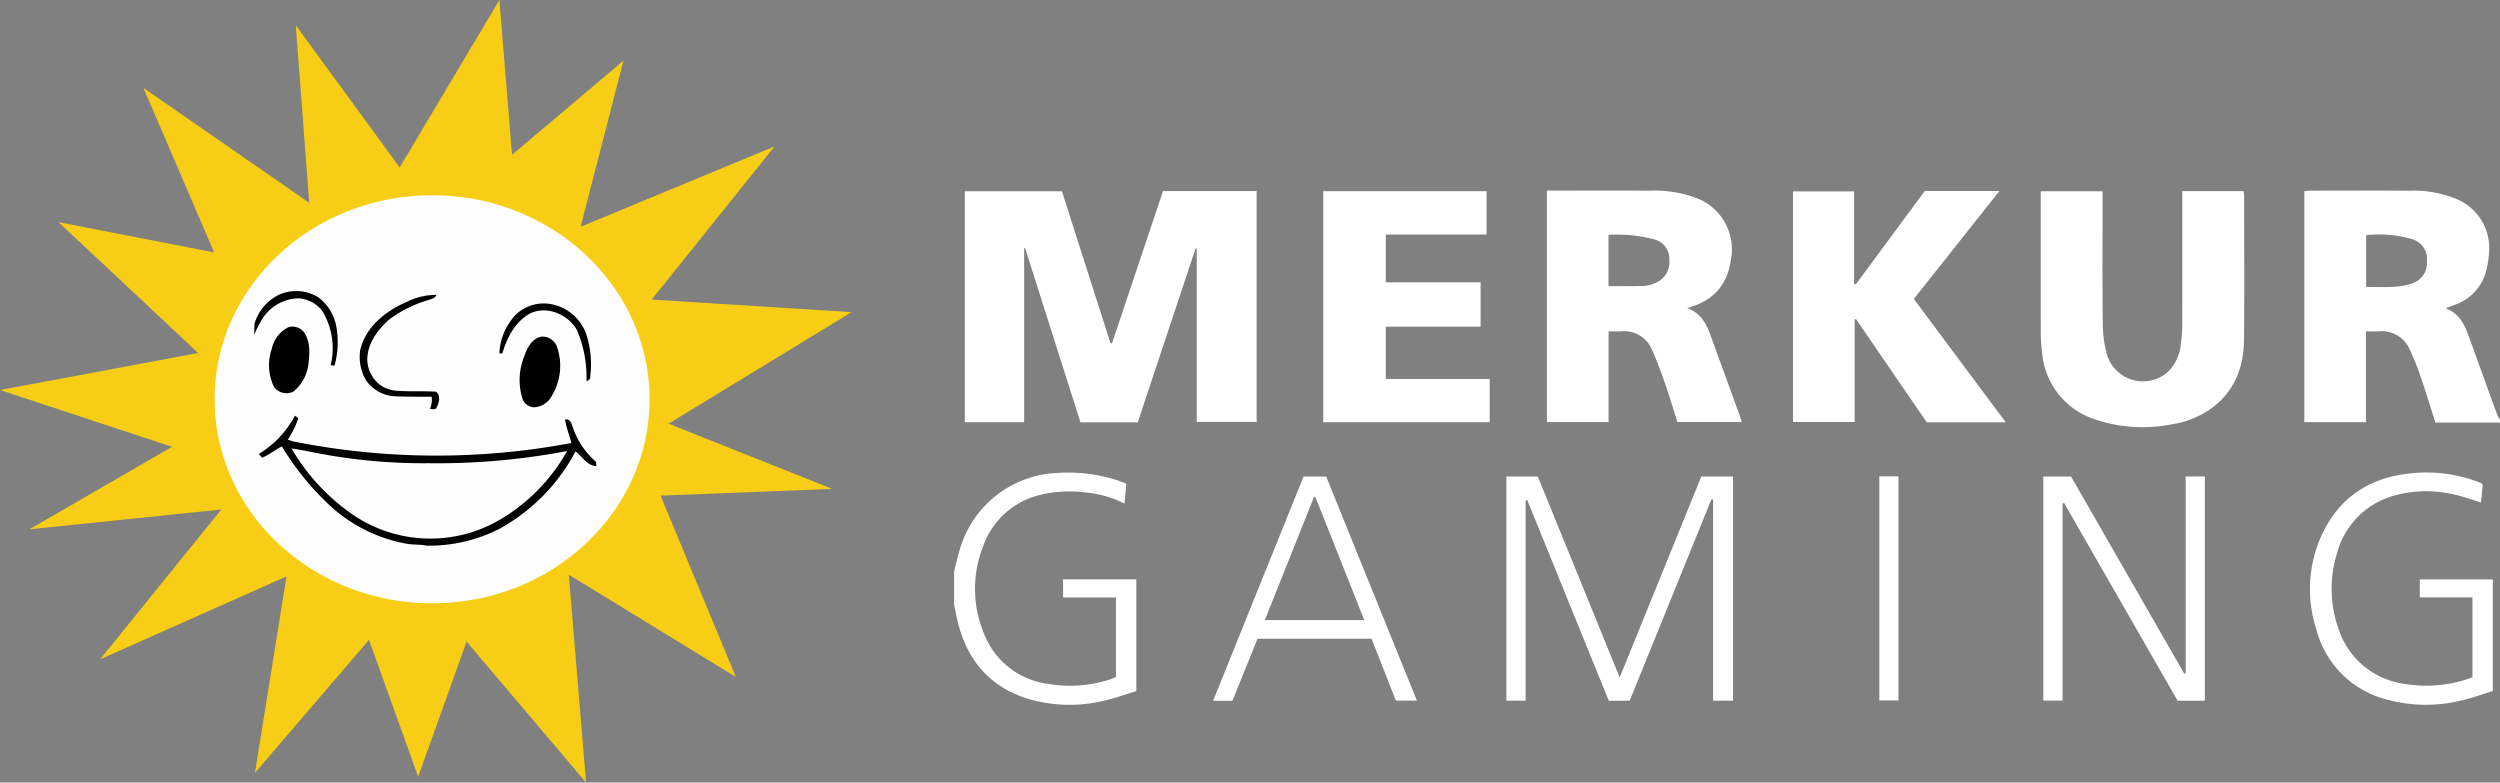 <svg xmlns="http://www.w3.org/2000/svg" viewBox="0 0 381.659 119.467"><rect x="0" y="0" width="381.659" height="119.467" fill="#808080" stroke="none"/><defs><style>.cls-1{fill:#f7ce15;}.cls-2{fill:#fdfefd;}.cls-3{fill:#010101;}.cls-4{fill:#fff;}</style></defs><g id="Layer_2" data-name="Layer 2"><g id="Layer_1-2" data-name="Layer 1"><path class="cls-1" d="M76.241,0l1.927,23.637L95.188,9.249,88.637,34.62l29.61-12.268-18.755,23.38,30.509,1.927-27.94,17.021,24.985,9.956-26.206,1.028,11.497,27.683L86.839,87.738l2.633,31.73L71.231,97.95l-7.386,20.618L56.33,97.693,38.923,117.99,43.74,87.995,15.287,100.648,33.785,77.782,4.496,80.801,26.27,68.212,0,59.541l30.252-5.652L8.928,33.913l23.765,4.625L21.902,13.424,47.209,30.959,45.154,3.854l15.865,21.71Z"/><path class="cls-2" d="M65.964,92.105c18.34,0,33.207-13.947,33.207-31.151S84.303,29.803,65.964,29.803,32.757,43.749,32.757,60.954,47.624,92.105,65.964,92.105Z"/><path class="cls-3" d="M42.52,45.025a6.425,6.425,0,0,1,6.102.385,7.156,7.156,0,0,1,2.762,4.689,13.207,13.207,0,0,1-.321,5.716c-.128,0-.385-.064-.578-.064A11.031,11.031,0,0,0,49.2,47.466a5.03,5.03,0,0,0-3.597-1.927,6.738,6.738,0,0,0-5.524,3.083,18.418,18.418,0,0,0-1.284,2.505c0-.578.064-1.156.064-1.734A7.222,7.222,0,0,1,42.52,45.025Zm19.654,1.028a9.753,9.753,0,0,1,4.432-1.028c-.128.514-.707.578-1.156.771a18.545,18.545,0,0,0-6.166,3.083c-1.734,1.606-3.212,3.661-3.212,6.038a4.99,4.99,0,0,0,2.055,3.918,5.169,5.169,0,0,0,2.762.835c1.863.129,3.789,0,5.652.129.771.514.514,1.67.128,2.377-.128.45-.707.257-1.028.257A3.667,3.667,0,0,0,65.9,60.569c-1.798,0-3.661,0-5.46-.064a5.745,5.745,0,0,1-4.56-2.441,7.084,7.084,0,0,1-.899-4.56C55.751,49.971,58.834,47.466,62.174,46.053ZM78.809,47.98a6.167,6.167,0,0,1,5.909-1.413,7.045,7.045,0,0,1,4.753,4.368,15.051,15.051,0,0,1,.642,6.551c0,.385-.193.578-.578.707a18.479,18.479,0,0,0-1.413-7.707c-1.22-2.377-4.56-3.918-7.194-2.634-2.312,1.285-3.533,3.725-4.239,6.102h-.45A9.051,9.051,0,0,1,78.809,47.98ZM43.997,49.971a2.166,2.166,0,0,1,2.505.899c.899,1.413.771,3.147.578,4.753a6.378,6.378,0,0,1-2.312,4.175,2.434,2.434,0,0,1-2.89-.642,7.559,7.559,0,0,1-.385-5.909A4.784,4.784,0,0,1,43.997,49.971Zm38.73,1.413a2.399,2.399,0,0,1,2.248,1.413,8.779,8.779,0,0,1-.707,7.579,3.276,3.276,0,0,1-2.633,1.798,1.933,1.933,0,0,1-1.927-1.477,9.646,9.646,0,0,1,.321-6.295C80.48,53.118,81.186,51.641,82.728,51.384Zm8.286,19.14a11.96,11.96,0,0,1-3.533-5.203c-.257-.578-.321-1.413-1.22-1.285.193,1.22.642,2.377.964,3.597a111.416,111.416,0,0,1-42.52-.257l-.771-.257a12.926,12.926,0,0,0,1.606-3.276c-.193-.128-.321-.257-.514-.385a15.086,15.086,0,0,1-5.524,5.845c.128.128.385.45.514.578,1.092-.45,1.991-1.22,3.019-1.734a41.844,41.844,0,0,0,6.68,8.414,23.359,23.359,0,0,0,12.589,6.487c.964.129,1.927.064,2.826.257a23.739,23.739,0,0,0,11.112-2.569A28.997,28.997,0,0,0,87.866,68.918c1.028.771,1.734,2.184,3.211,2.248a1.791,1.791,0,0,1-.064-.642Zm-14.452,8.671a21.016,21.016,0,0,1-23.701-1.349,31.495,31.495,0,0,1-8.35-9.377c1.092.128,2.184.385,3.276.578a85.32,85.32,0,0,0,17.663,1.67,105.566,105.566,0,0,0,21.132-1.863A28.114,28.114,0,0,1,76.562,79.195Z"/><path class="cls-4" d="M381.239,63.338c-1.355-3.719-2.691-7.446-4.047-11.165-.739-2.027-1.355-4.149-3.834-5.121.628-.231,1.03-.372,1.427-.527a7.404,7.404,0,0,0,4.746-5.126,13.872,13.872,0,0,0,.447-2.704,8.118,8.118,0,0,0-5.159-8.397,17.606,17.606,0,0,0-7.112-1.184c-4.923-.04-9.847-.014-14.771-.009-.387,0-.774.048-1.15.073V64.442h9.41V50.587c.759,0,1.38.022,2-.004a4.613,4.613,0,0,1,4.693,2.81,38.649,38.649,0,0,1,1.64,4.076c.794,2.316,1.507,4.66,2.267,7.035h9.861v-.441A4.674,4.674,0,0,1,381.239,63.338ZM368.115,43.313a11.029,11.029,0,0,1-2.696.472c-1.352.077-2.712.02-4.193.02V35.899a18.099,18.099,0,0,1,6.998.605,3.171,3.171,0,0,1,2.284,3.376A3.292,3.292,0,0,1,368.115,43.313ZM162.292,91.214h8.072V103.37c-.361.139-.691.29-1.035.394a19.911,19.911,0,0,1-9.36.639,12.168,12.168,0,0,1-9.708-7.569,17.765,17.765,0,0,1-.142-13.53,12.241,12.241,0,0,1,8.473-7.703,18.992,18.992,0,0,1,6.993-.433,16.539,16.539,0,0,1,6.084,1.718l.276-3.043c-.528-.201-.933-.372-1.348-.51a24.511,24.511,0,0,0-9.327-1.123,16.173,16.173,0,0,0-14.734,11.642c-.332,1.112-.586,2.247-.876,3.371v5.073c.153.75.291,1.504.461,2.25,1.373,6.063,4.839,10.28,10.87,12.156a22.406,22.406,0,0,0,11.752.218c1.624-.366,3.2-.95,4.731-1.415V88.445h-11.18ZM191.844,64.417V29.169H177.55l-7.793,23.253-.236-.056L162.12,29.197h-14.83V64.455H156.35V37.898l.137-.053,8.46,26.633h8.747l8.836-26.575.165.044V64.417Zm69.814-11.778c-.803-2.178-1.325-4.556-4.084-5.615,3.973-1.076,6.072-3.455,6.649-7.236a8.372,8.372,0,0,0-5.3-9.575,18.239,18.239,0,0,0-7.128-1.102c-4.813-.041-9.626-.013-14.44-.014h-1.198V64.434H245.57V50.587c.72,0,1.305.023,1.888-.004a4.605,4.605,0,0,1,4.805,2.962c.702,1.61,1.329,3.256,1.904,4.916.691,1.994,1.293,4.019,1.912,5.966h9.826c-.146-.453-.246-.802-.369-1.142C264.247,59.735,262.966,56.182,261.659,52.639Zm-8.974-9.426a5.001,5.001,0,0,1-1.689.436c-1.781.056-3.565.02-5.436.02V35.845a27.938,27.938,0,0,1,2.945.02,23.157,23.157,0,0,1,4.09.692,3.065,3.065,0,0,1,2.255,3.164A3.411,3.411,0,0,1,252.684,43.213ZM305.24,29.161H293.843L283.303,43.425l-.248-.118V29.219h-9.328V64.425h9.409V48.778l.21-.059q5.408,7.888,10.804,15.76H306.21l-14.037-18.84Zm37.281.015h-9.364v1.26c0,6.356.01,12.711-.009,19.067a20.159,20.159,0,0,1-.224,3.07,6.701,6.701,0,0,1-2.125,4.349,5.751,5.751,0,0,1-9.081-2.587,17.756,17.756,0,0,1-.701-4.98c-.079-6.318-.033-12.637-.033-18.956,0-.396,0-.791,0-1.195h-9.441v1.198c0,6.723-.01,13.446.009,20.169a24.822,24.822,0,0,0,.216,3.403,11.678,11.678,0,0,0,7.881,9.989,22.69,22.69,0,0,0,11.83.826,13.839,13.839,0,0,0,6.695-2.888c3.147-2.599,4.369-6.11,4.406-10.044.069-7.31.021-14.621.017-21.932A7.145,7.145,0,0,0,342.521,29.176ZM211.564,49.87h14.471V43.099H211.56V35.804h15.378V29.189H202.014V64.453h25.41V57.854h-15.86Zm35.707,53.554L234.765,72.748h-4.793v34.214h2.931v-30.59l.251-.034q6.222,15.315,12.447,30.637h3.188q6.251-15.393,12.486-30.747l.253.043v30.698h3.043V72.746H259.727Zm86.4-.629-.217.047L316.179,72.753h-4.24v34.203h2.94V76.834l.237-.043,17.329,30.19h4.153V72.737h-2.927Zm35.741-11.592h8.043v12.18c-.391.143-.726.286-1.073.388a20.071,20.071,0,0,1-9.147.657,12.343,12.343,0,0,1-10.303-8.652,18.187,18.187,0,0,1-.168-11.269,12.434,12.434,0,0,1,8.309-8.723,18.231,18.231,0,0,1,9.364-.336c1.454.284,2.858.823,4.319,1.257.088-.903.18-1.845.265-2.713a1.791,1.791,0,0,0-.254-.224c-.164-.081-.332-.155-.502-.219a22.381,22.381,0,0,0-10.059-1.305c-6.029.553-10.673,3.339-13.46,8.796A19.886,19.886,0,0,0,353.64,96.147a14.906,14.906,0,0,0,10.869,10.685,22.716,22.716,0,0,0,11.334.086c1.624-.368,3.198-.961,4.719-1.428V88.456h-11.15ZM199.007,72.745c-4.598,11.403-9.178,22.759-13.807,34.237h2.947l3.834-9.467h17.41c1.249,3.185,2.489,6.345,3.704,9.444h3.218L202.46,72.745ZM193.094,94.664l7.505-18.791.228.029,7.443,18.762Zm93.81,12.264H289.83V72.714h-2.926Z"/></g></g></svg>
